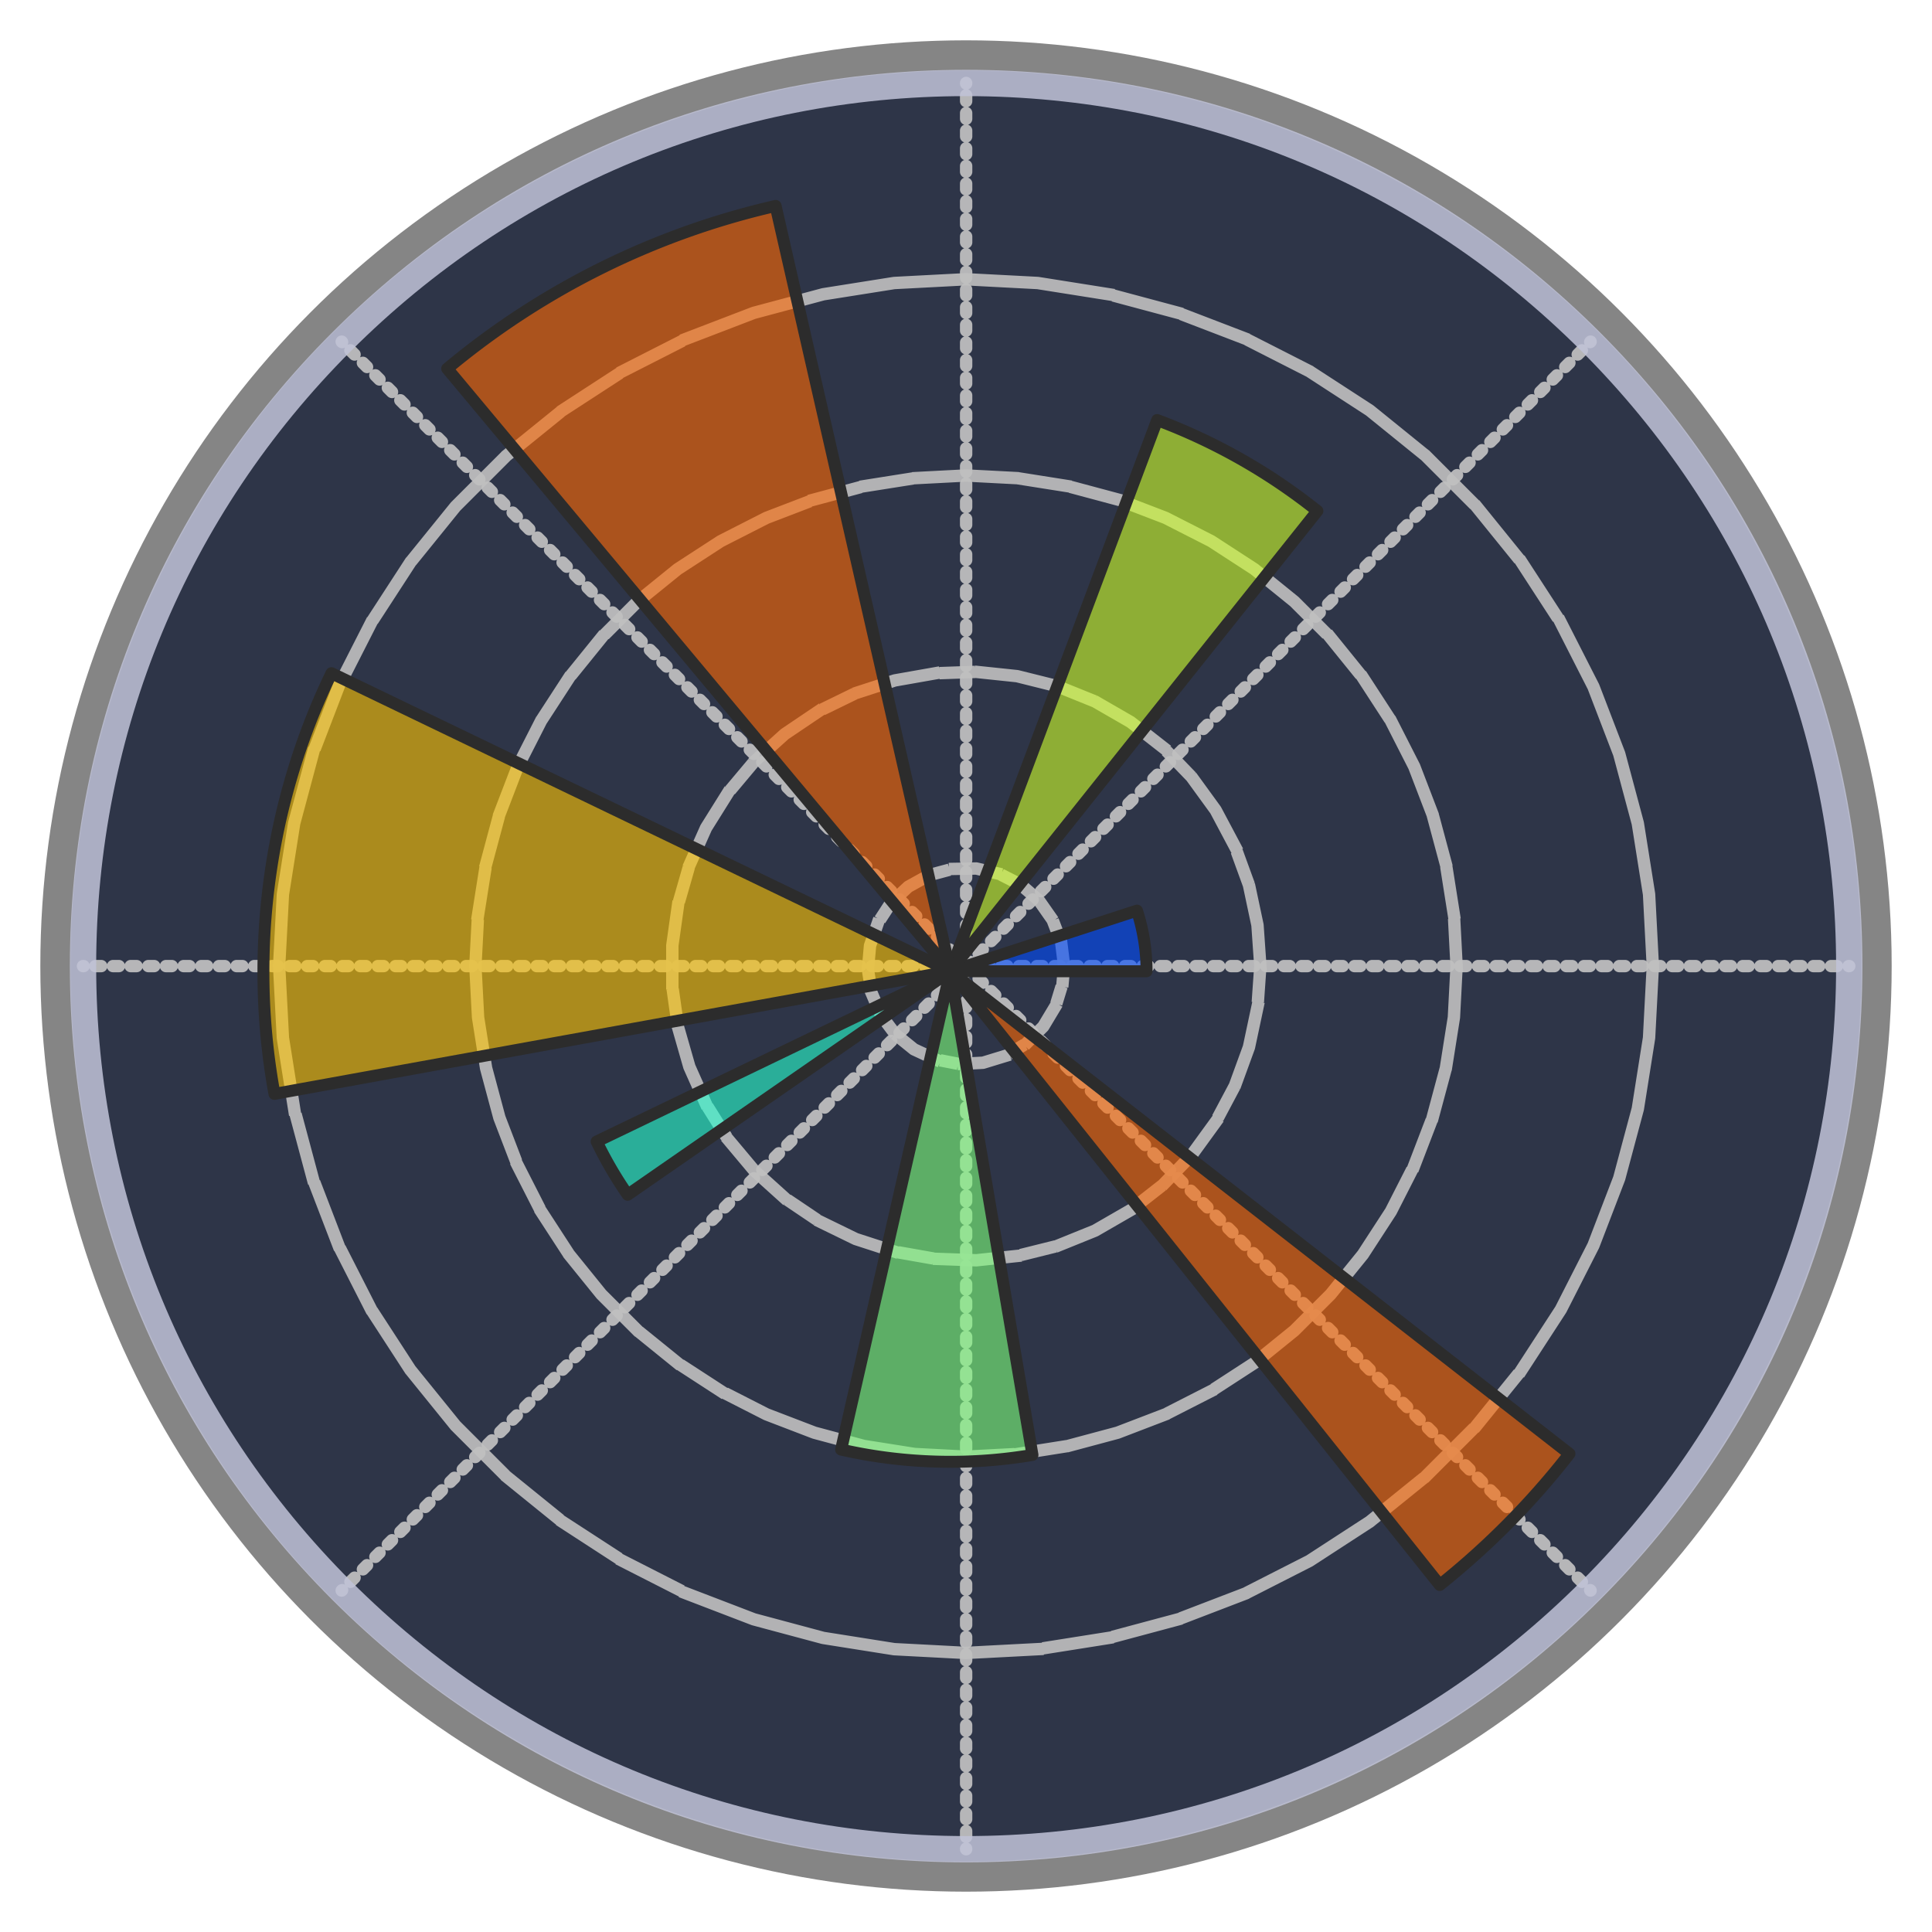 <?xml version="1.0" encoding="UTF-8" standalone="no"?>
<!-- Created with Inkscape (http://www.inkscape.org/) -->

<svg
   width="512"
   height="512"
   viewBox="0 0 512 512"
   version="1.1"
   id="svg1"
   xml:space="preserve"
   sodipodi:docname="matplotlib.svg"
   inkscape:version="1.4.2 (f4327f4, 2025-05-13)"
   xmlns:inkscape="http://www.inkscape.org/namespaces/inkscape"
   xmlns:sodipodi="http://sodipodi.sourceforge.net/DTD/sodipodi-0.dtd"
   xmlns="http://www.w3.org/2000/svg"
   xmlns:svg="http://www.w3.org/2000/svg"><sodipodi:namedview
     id="namedview1"
     pagecolor="#ffffff"
     bordercolor="#999999"
     borderopacity="1"
     inkscape:showpageshadow="2"
     inkscape:pageopacity="0"
     inkscape:pagecheckerboard="0"
     inkscape:deskcolor="#d1d1d1"
     inkscape:zoom="0.5448313"
     inkscape:cx="-93.606957"
     inkscape:cy="573.57204"
     inkscape:window-width="1920"
     inkscape:window-height="1001"
     inkscape:window-x="-9"
     inkscape:window-y="-9"
     inkscape:window-maximized="1"
     inkscape:current-layer="g102" /><defs
     id="defs1" /><g
     id="layer1"><circle
       style="fill:#2e3548;fill-opacity:1;stroke:#858585;stroke-width:8;stroke-dasharray:none;stroke-opacity:1"
       id="path1"
       cx="256"
       cy="256"
       r="241.313" /><g
       id="g1"
       transform="matrix(3.831,0,0,3.831,-153.325,0.837)"><path
         fill="none"
         stroke="#858585"
         stroke-dasharray="0.407, 0.814"
         stroke-linecap="round"
         stroke-linejoin="round"
         stroke-miterlimit="7.976"
         stroke-width="0.856"
         d="m 106.855,66.611 h 61.09 m -61.09,0 43.197,-43.196 m -43.197,43.196 V 5.521 m 0,61.09 -43.196,-43.196 m 43.196,43.196 H 45.765 m 61.09,0 -43.196,43.197 M 106.855,66.611 v 61.09 m 0,-61.09 43.197,43.197"
         opacity="0.9"
         id="path2"
         style="stroke:#c5c5c5;stroke-opacity:1" /><g
         fill="none"
         stroke="#818181"
         stroke-dasharray="0.407, 0.814"
         stroke-linecap="square"
         stroke-linejoin="round"
         stroke-miterlimit="199.409"
         stroke-width="0.856"
         id="g6"
         transform="translate(42.868,2.826)"
         style="stroke:#c0c0c0;stroke-opacity:1"><path
           d="m 70.764,63.784 -0.202,-1.643 -0.593,-1.543 -0.949,-1.355 -1.25,-1.085 -1.474,-0.751 -1.61,-0.373 -1.654,0.03 -1.599,0.429 -1.447,0.801 -1.209,1.128 -0.9,1.388 -0.539,1.565 -0.145,1.649 0.259,1.634 0.646,1.523 0.994,1.321 1.286,1.041 1.5,0.698 1.623,0.316 1.653,-0.086 1.582,-0.484 1.418,-0.852 1.17,-1.17 0.851,-1.417 0.484,-1.582 0.105,-1.182 v 0"
           opacity="0.9"
           id="path3"
           style="stroke:#c0c0c0;stroke-opacity:1" /><path
           d="m 84.339,63.784 -0.198,-2.833 -0.59,-2.779 -0.973,-2.669 -1.333,-2.509 -1.67,-2.299 -1.973,-2.044 -2.238,-1.75 -2.461,-1.42 -2.633,-1.064 -2.758,-0.688 -2.825,-0.297 -2.84,0.099 -2.797,0.494 -2.702,0.877 -2.554,1.246 -2.356,1.588 -2.111,1.901 -1.826,2.177 -1.506,2.408 -1.155,2.596 -0.782,2.73 -0.396,2.814 v 2.842 l 0.396,2.814 0.782,2.73 1.155,2.596 1.506,2.408 1.826,2.177 2.111,1.902 2.356,1.588 2.554,1.245 2.702,0.877 2.798,0.494 2.84,0.1 2.824,-0.298 2.758,-0.687 2.633,-1.065 2.461,-1.42 2.238,-1.75 1.973,-2.044 1.67,-2.299 1.333,-2.51 0.972,-2.668 0.591,-2.779 0.198,-2.83 v 0"
           opacity="0.9"
           id="path4"
           style="stroke:#c0c0c0;stroke-opacity:1" /><path
           d="m 97.914,63.784 -0.185,-3.548 -0.555,-3.509 -0.92,-3.43 -1.272,-3.317 -1.613,-3.166 -1.935,-2.978 -2.236,-2.762 -2.512,-2.511 -2.761,-2.236 -2.979,-1.935 -3.165,-1.613 -3.317,-1.273 -3.43,-0.919 -3.51,-0.555 -3.548,-0.185 -3.548,0.185 -3.508,0.555 -3.43,0.92 -3.318,1.272 -3.165,1.613 -2.979,1.935 -2.761,2.236 -2.512,2.511 -2.236,2.762 -1.935,2.978 -1.613,3.166 -1.273,3.317 -0.919,3.43 -0.555,3.509 -0.185,3.548 0.185,3.548 0.555,3.509 0.92,3.43 1.272,3.317 1.613,3.166 1.935,2.978 2.236,2.762 2.512,2.511 2.761,2.236 2.979,1.935 3.165,1.614 3.317,1.272 3.43,0.92 3.51,0.555 3.547,0.185 3.549,-0.185 3.508,-0.556 3.43,-0.919 3.318,-1.272 3.165,-1.614 2.979,-1.935 2.761,-2.236 2.512,-2.511 2.236,-2.762 1.935,-2.978 1.613,-3.166 1.272,-3.317 0.92,-3.43 0.555,-3.509 0.185,-3.548 v 0"
           opacity="0.9"
           id="path5"
           style="stroke:#c0c0c0;stroke-opacity:1" /><path
           d="m 111.489,63.784 -0.26,-4.966 -0.78,-4.911 -1.286,-4.804 -1.782,-4.642 -2.257,-4.432 -2.709,-4.171 -3.13,-3.866 -3.516,-3.517 -3.866,-3.13 -4.171,-2.709 -4.432,-2.256 -4.642,-1.781 -4.804,-1.287 -4.912,-0.779 -4.966,-0.26 -4.966,0.26 -4.91,0.779 -4.805,1.287 -4.642,1.781 -4.432,2.257 -4.17,2.71 -3.867,3.13 -3.517,3.516 -3.13,3.866 -2.708,4.17 -2.257,4.433 -1.782,4.642 -1.287,4.804 -0.778,4.911 -0.261,4.966 0.26,4.966 0.779,4.911 1.287,4.805 1.782,4.642 2.257,4.431 2.709,4.171 3.13,3.866 3.516,3.517 3.866,3.13 4.171,2.709 4.432,2.257 4.642,1.781 4.804,1.288 4.911,0.778 4.966,0.26 4.966,-0.26 4.912,-0.778 4.804,-1.288 4.642,-1.781 4.432,-2.257 4.17,-2.71 3.867,-3.129 3.516,-3.517 3.13,-3.866 2.71,-4.17 2.256,-4.432 1.782,-4.642 1.287,-4.805 0.778,-4.91 0.261,-4.967 v 0"
           opacity="0.9"
           id="path6"
           style="stroke:#c0c0c0;stroke-opacity:1" /></g><path
         fill="#11557c"
         d="m 106.855,128.611 c -16.56,0 -32.13,-6.449 -43.84,-18.159 -11.71,-11.71 -18.16,-27.28 -18.16,-43.841 0,-16.561 6.449,-32.13 18.159,-43.841 11.71,-11.711 27.28,-18.159 43.841,-18.159 16.561,0 32.131,6.449 43.841,18.159 11.71,11.71 18.159,27.28 18.159,43.841 0,16.561 -6.449,32.131 -18.159,43.841 -11.71,11.71 -27.28,18.159 -43.841,18.159 z m 0,-122.18 c -16.074,0 -31.187,6.26 -42.553,17.626 -11.367,11.367 -17.627,26.479 -17.627,42.554 0,16.075 6.26,31.188 17.626,42.554 11.366,11.366 26.479,17.626 42.554,17.626 16.075,0 31.188,-6.26 42.554,-17.626 11.366,-11.366 17.626,-26.479 17.626,-42.554 0,-16.075 -6.26,-31.187 -17.626,-42.554 -11.367,-11.366 -26.479,-17.626 -42.554,-17.626 z"
         id="path7"
         style="fill:#c0c3d7;fill-opacity:0.858" /><g
         id="g102"
         transform="translate(41.784,3.184)"><path
           fill="#004cff"
           d="m 63.975,63.784 0.129,-0.042 0.129,-0.042 0.129,-0.042 0.129,-0.042 0.129,-0.042 0.129,-0.042 0.129,-0.042 0.129,-0.042 0.129,-0.042 0.129,-0.042 0.129,-0.042 0.129,-0.042 0.129,-0.042 0.129,-0.042 0.129,-0.042 0.129,-0.042 0.129,-0.042 0.129,-0.042 0.129,-0.042 0.129,-0.042 0.129,-0.042 0.129,-0.042 0.129,-0.042 0.129,-0.042 0.129,-0.042 0.129,-0.042 0.129,-0.042 0.129,-0.042 0.129,-0.042 0.129,-0.042 0.129,-0.042 0.129,-0.042 0.129,-0.042 0.129,-0.042 0.129,-0.042 0.129,-0.042 0.129,-0.042 0.129,-0.042 0.129,-0.042 0.129,-0.042 0.129,-0.042 0.129,-0.042 0.129,-0.042 0.129,-0.042 0.129,-0.042 0.129,-0.042 0.129,-0.042 0.129,-0.042 0.129,-0.042 0.129,-0.042 0.129,-0.042 0.129,-0.042 0.129,-0.042 0.129,-0.042 0.129,-0.042 0.129,-0.042 0.129,-0.042 0.129,-0.042 0.129,-0.042 0.129,-0.042 0.129,-0.042 0.129,-0.042 0.129,-0.042 0.129,-0.042 0.129,-0.042 0.129,-0.042 0.129,-0.042 0.129,-0.042 0.129,-0.042 0.129,-0.042 0.129,-0.042 0.129,-0.042 0.129,-0.042 0.129,-0.042 0.129,-0.042 0.129,-0.042 0.129,-0.042 0.129,-0.042 0.129,-0.042 0.129,-0.042 0.129,-0.042 0.129,-0.042 0.129,-0.042 0.129,-0.042 0.129,-0.042 0.129,-0.042 0.129,-0.042 0.129,-0.042 0.129,-0.042 0.129,-0.042 0.129,-0.042 0.129,-0.042 0.129,-0.042 0.129,-0.042 0.129,-0.042 0.129,-0.042 0.129,-0.042 0.129,-0.042 0.129,-0.042 0.129,-0.042 0.025,0.046 0.013,0.041 0.013,0.041 0.013,0.041 0.013,0.041 0.013,0.041 0.012,0.041 0.012,0.041 0.011,0.039 0.012,0.041 0.012,0.041 0.012,0.041 0.012,0.041 0.011,0.041 0.011,0.041 0.011,0.041 0.011,0.041 0.011,0.041 0.011,0.041 0.011,0.041 0.011,0.041 0.01,0.041 0.01,0.041 0.01,0.041 0.01,0.041 0.01,0.041 0.01,0.042 0.01,0.042 0.009,0.042 0.009,0.042 0.009,0.042 0.009,0.042 0.009,0.042 0.009,0.042 0.009,0.042 0.009,0.042 0.009,0.042 0.008,0.042 0.008,0.042 0.008,0.042 0.008,0.042 0.008,0.042 0.008,0.042 0.007,0.042 0.007,0.042 0.007,0.042 0.007,0.042 0.007,0.042 0.007,0.042 0.007,0.042 0.007,0.042 0.007,0.042 0.006,0.042 0.006,0.042 0.006,0.042 0.006,0.042 0.006,0.042 0.006,0.042 0.006,0.042 0.005,0.042 0.005,0.042 0.005,0.042 0.005,0.042 0.005,0.042 0.005,0.042 0.005,0.042 0.005,0.042 0.004,0.042 0.004,0.042 0.004,0.042 0.004,0.042 0.004,0.042 0.004,0.042 0.004,0.043 0.003,0.043 0.003,0.043 0.003,0.043 0.003,0.043 0.003,0.043 0.003,0.043 0.003,0.043 0.003,0.043 0.002,0.043 0.002,0.043 0.002,0.043 0.002,0.043 0.002,0.043 0.002,0.043 0.002,0.043 10e-4,0.043 0.001,0.043 0.001,0.043 10e-4,0.043 0.001,0.043 0.001,0.043 10e-4,0.043 v 0.172 H 64.11 Z"
           opacity="0.6"
           id="path8" /><path
           fill="#ceff29"
           d="m 63.975,63.784 0.143,-0.381 0.143,-0.381 0.143,-0.381 0.143,-0.381 0.143,-0.381 0.143,-0.381 0.143,-0.381 0.143,-0.381 0.143,-0.381 0.143,-0.381 0.143,-0.381 0.143,-0.381 0.143,-0.381 0.143,-0.381 0.143,-0.381 0.143,-0.381 0.143,-0.381 0.143,-0.381 0.143,-0.381 0.143,-0.381 0.143,-0.381 0.143,-0.381 0.143,-0.381 0.143,-0.381 0.143,-0.381 0.143,-0.381 0.143,-0.381 0.143,-0.381 0.143,-0.381 0.143,-0.381 0.143,-0.381 0.143,-0.381 0.143,-0.381 0.143,-0.381 0.143,-0.381 0.143,-0.381 0.143,-0.381 0.143,-0.381 0.143,-0.381 0.143,-0.381 0.143,-0.381 0.143,-0.381 0.143,-0.381 0.143,-0.381 0.143,-0.381 0.143,-0.381 0.143,-0.381 0.143,-0.381 0.143,-0.381 0.143,-0.381 0.143,-0.381 0.143,-0.381 0.143,-0.381 0.143,-0.381 0.143,-0.381 0.143,-0.381 0.143,-0.381 0.143,-0.381 0.143,-0.381 0.143,-0.381 0.143,-0.381 0.143,-0.381 0.143,-0.381 0.143,-0.381 0.143,-0.381 0.143,-0.381 0.143,-0.381 0.143,-0.381 0.143,-0.381 0.143,-0.381 0.143,-0.381 0.143,-0.381 0.143,-0.381 0.143,-0.381 0.143,-0.381 0.143,-0.381 0.143,-0.381 0.143,-0.381 0.143,-0.381 0.143,-0.381 0.143,-0.381 0.143,-0.381 0.143,-0.381 0.143,-0.381 0.143,-0.381 0.143,-0.381 0.143,-0.381 0.143,-0.381 0.143,-0.381 0.143,-0.381 0.143,-0.381 0.143,-0.381 0.143,-0.381 0.143,-0.381 0.143,-0.381 0.143,-0.381 0.143,-0.381 0.154,-0.411 0.143,-0.381 0.143,-0.381 0.12,0.045 0.12,0.046 0.119,0.046 0.119,0.046 0.119,0.047 0.119,0.047 0.119,0.047 0.119,0.048 0.119,0.048 0.118,0.049 0.118,0.049 0.118,0.049 0.118,0.05 0.118,0.05 0.118,0.05 0.117,0.051 0.117,0.051 0.117,0.051 0.117,0.052 0.117,0.052 0.117,0.053 0.116,0.053 0.116,0.053 0.116,0.054 0.116,0.054 0.116,0.054 0.116,0.055 0.115,0.055 0.115,0.055 0.115,0.056 0.115,0.056 0.115,0.057 0.115,0.057 0.114,0.057 0.114,0.058 0.114,0.058 0.114,0.058 0.114,0.059 0.113,0.059 0.113,0.059 0.113,0.06 0.113,0.06 0.113,0.061 0.113,0.061 0.112,0.061 0.112,0.062 0.112,0.062 0.112,0.062 0.112,0.063 0.111,0.063 0.111,0.063 0.111,0.064 0.111,0.064 0.111,0.064 0.11,0.065 0.11,0.065 0.11,0.065 0.11,0.066 0.11,0.066 0.109,0.066 0.109,0.067 0.109,0.067 0.109,0.067 0.108,0.068 0.108,0.068 0.108,0.068 0.108,0.069 0.108,0.069 0.107,0.069 0.107,0.07 0.107,0.07 0.107,0.071 0.107,0.071 0.106,0.071 0.106,0.072 0.106,0.072 0.106,0.072 0.105,0.073 0.105,0.073 0.105,0.073 0.105,0.074 0.104,0.074 0.104,0.074 0.104,0.074 0.104,0.075 0.104,0.075 0.103,0.075 0.103,0.076 0.103,0.076 0.103,0.076 0.102,0.077 0.102,0.077 0.102,0.077 0.102,0.078 0.101,0.078 0.101,0.078 0.101,0.079 0.101,0.079 0.1,0.079 0.1,0.08 -0.254,0.318 -0.254,0.318 -0.254,0.318 -0.254,0.318 -0.254,0.318 -0.254,0.318 -0.254,0.318 -0.254,0.318 -0.254,0.318 -0.254,0.318 -0.254,0.318 -0.254,0.318 -0.254,0.318 -0.252,0.324 -0.254,0.318 -0.254,0.318 -0.254,0.318 -0.254,0.318 -0.254,0.318 -0.253,0.32 -0.254,0.318 -0.254,0.318 -0.254,0.318 -0.254,0.318 -0.254,0.318 -0.254,0.318 -0.254,0.318 -0.254,0.318 -0.254,0.318 -0.254,0.318 -0.254,0.318 -0.254,0.318 -0.254,0.318 -0.254,0.318 -0.254,0.318 -0.254,0.318 -0.254,0.318 -0.254,0.318 -0.254,0.318 -0.254,0.318 -0.254,0.318 -0.254,0.318 -0.254,0.318 -0.254,0.318 -0.254,0.318 -0.254,0.318 -0.254,0.318 -0.254,0.318 -0.254,0.318 -0.254,0.318 -0.254,0.318 -0.252,0.332 -0.254,0.318 -0.254,0.318 -0.254,0.318 -0.254,0.318 -0.254,0.318 -0.254,0.32 -0.254,0.318 -0.254,0.318 -0.254,0.318 -0.254,0.318 -0.254,0.318 -0.254,0.318 -0.254,0.318 -0.254,0.318 -0.254,0.318 -0.254,0.318 -0.254,0.318 -0.254,0.318 -0.254,0.318 -0.254,0.318 -0.254,0.318 -0.254,0.318 -0.254,0.318 -0.254,0.318 -0.254,0.318 -0.254,0.318 -0.254,0.318 -0.254,0.318 -0.252,0.328 -0.254,0.318 -0.254,0.318 -0.254,0.318 -0.254,0.318 -0.254,0.318 -0.254,0.318 -0.254,0.318 -0.254,0.318 -0.254,0.318 -0.254,0.318 -0.254,0.318 -0.254,0.318 -0.254,0.318 -0.254,0.318 -0.254,0.318 -0.254,0.318 -0.254,0.318 -0.254,0.318 z"
           opacity="0.6"
           id="path9" /><path
           fill="#ff6800"
           d="M 63.975,63.784 63.627,63.367 63.279,62.95 62.931,62.533 62.583,62.116 62.235,61.699 61.887,61.282 61.539,60.865 61.191,60.448 60.843,60.031 60.495,59.614 60.147,59.197 59.799,58.78 59.451,58.363 59.103,57.946 58.755,57.529 58.407,57.112 58.059,56.695 57.711,56.278 57.363,55.861 57.015,55.444 56.667,55.027 56.319,54.61 55.971,54.193 55.623,53.776 55.275,53.359 54.927,52.942 54.579,52.525 54.231,52.108 53.883,51.691 53.535,51.274 53.187,50.857 52.839,50.44 52.491,50.023 52.143,49.606 51.795,49.189 51.447,48.772 51.099,48.355 50.751,47.938 50.403,47.521 50.055,47.104 49.707,46.687 49.359,46.27 49.011,45.853 48.663,45.436 48.315,45.019 47.967,44.602 47.619,44.185 47.271,43.768 46.923,43.351 46.575,42.934 46.227,42.517 45.879,42.1 45.531,41.683 45.183,41.266 44.835,40.849 44.487,40.432 44.139,40.015 43.791,39.598 43.443,39.181 43.095,38.764 42.747,38.347 42.399,37.93 42.051,37.513 41.703,37.096 41.355,36.679 41.007,36.262 40.659,35.845 40.311,35.428 39.963,35.011 39.615,34.594 39.267,34.177 38.919,33.76 38.571,33.343 38.223,32.926 37.875,32.509 37.527,32.092 37.179,31.675 36.831,31.258 36.483,30.841 36.135,30.424 35.787,30.007 35.439,29.59 35.091,29.173 34.743,28.756 34.395,28.339 34.047,27.922 33.699,27.505 33.351,27.088 33.003,26.671 32.655,26.254 32.307,25.837 31.959,25.42 31.611,25.003 31.262,24.6 30.914,24.183 30.566,23.766 30.218,23.349 29.87,22.932 l -0.348,-0.417 -0.348,-0.417 0.197,-0.164 0.198,-0.163 0.198,-0.162 0.199,-0.161 0.2,-0.16 0.201,-0.159 0.201,-0.158 0.202,-0.157 0.203,-0.156 0.204,-0.155 0.204,-0.154 0.205,-0.153 0.206,-0.152 0.206,-0.151 0.207,-0.15 0.208,-0.149 0.209,-0.148 0.209,-0.147 0.21,-0.146 0.211,-0.145 0.211,-0.144 0.212,-0.143 0.213,-0.142 0.213,-0.141 0.214,-0.14 0.215,-0.139 0.215,-0.138 0.216,-0.137 0.217,-0.136 0.217,-0.135 0.218,-0.134 0.219,-0.133 0.219,-0.132 0.22,-0.131 0.22,-0.13 0.221,-0.129 0.222,-0.128 0.222,-0.127 0.223,-0.126 0.223,-0.125 0.224,-0.124 0.225,-0.123 0.225,-0.122 0.226,-0.121 0.226,-0.12 0.227,-0.118 0.227,-0.117 0.228,-0.116 0.228,-0.115 0.229,-0.114 0.23,-0.113 0.23,-0.112 0.231,-0.111 0.231,-0.11 0.232,-0.109 0.232,-0.108 0.233,-0.107 0.233,-0.105 0.234,-0.104 0.234,-0.103 0.235,-0.102 0.235,-0.101 0.236,-0.1 0.236,-0.099 0.237,-0.098 0.237,-0.097 0.237,-0.095 0.238,-0.094 0.238,-0.093 0.239,-0.092 0.239,-0.091 0.24,-0.09 0.24,-0.089 0.24,-0.088 0.241,-0.086 0.241,-0.085 0.242,-0.084 0.242,-0.083 0.242,-0.082 0.243,-0.081 0.243,-0.08 0.244,-0.078 0.244,-0.077 0.244,-0.076 0.245,-0.075 0.245,-0.074 0.245,-0.073 0.246,-0.072 0.246,-0.07 0.246,-0.069 0.247,-0.068 0.247,-0.067 0.247,-0.066 0.248,-0.065 0.248,-0.063 0.248,-0.062 0.249,-0.061 0.249,-0.06 0.249,-0.059 0.249,-0.058 0.121,0.529 0.121,0.529 0.121,0.529 0.121,0.529 0.121,0.529 0.121,0.529 0.121,0.529 0.121,0.529 0.121,0.529 0.121,0.529 0.121,0.529 0.121,0.529 0.121,0.529 0.121,0.529 0.121,0.529 0.121,0.529 0.121,0.529 0.121,0.529 0.121,0.529 0.121,0.529 0.121,0.529 0.121,0.529 0.121,0.529 0.121,0.529 0.121,0.529 0.121,0.529 0.121,0.529 0.121,0.529 0.121,0.529 0.121,0.529 0.121,0.529 0.121,0.529 0.121,0.529 0.113,0.543 0.121,0.529 0.121,0.529 0.121,0.529 0.121,0.529 0.121,0.529 0.121,0.529 0.121,0.529 0.121,0.529 0.121,0.529 0.121,0.529 0.121,0.529 0.121,0.529 0.121,0.529 0.121,0.529 0.121,0.529 0.121,0.529 0.121,0.529 0.121,0.529 0.121,0.529 0.121,0.529 0.121,0.529 0.121,0.529 0.121,0.529 0.121,0.529 0.121,0.529 0.121,0.529 0.121,0.529 0.121,0.529 0.121,0.529 0.121,0.529 0.121,0.529 0.121,0.529 0.121,0.529 0.121,0.529 0.121,0.529 0.121,0.529 0.121,0.529 0.121,0.529 0.121,0.529 0.121,0.529 0.121,0.529 0.121,0.529 0.121,0.529 0.121,0.529 0.121,0.529 0.121,0.529 0.121,0.529 0.121,0.529 0.121,0.529 0.121,0.529 0.121,0.529 0.121,0.529 0.121,0.529 0.121,0.529 0.121,0.529 0.121,0.529 0.121,0.529 0.121,0.529 0.121,0.529 0.121,0.529 0.121,0.529 0.121,0.529 0.121,0.529 0.121,0.529 0.121,0.529 z"
           opacity="0.6"
           id="path10" /><path
           fill="#ffc400"
           d="m 63.975,63.784 -0.468,0.085 -0.468,0.085 -0.468,0.085 -0.468,0.085 -0.468,0.085 -0.468,0.085 -0.468,0.085 -0.468,0.085 -0.468,0.085 -0.463,0.083 -0.468,0.085 -0.468,0.085 -0.468,0.085 -0.468,0.085 -0.468,0.085 -0.468,0.085 -0.468,0.085 -0.468,0.085 -0.468,0.085 -0.468,0.085 -0.468,0.085 -0.462,0.083 -0.468,0.085 -0.468,0.085 -0.468,0.085 -0.466,0.085 -0.468,0.085 -0.468,0.085 -0.468,0.085 -0.468,0.085 -0.468,0.085 -0.468,0.085 -0.468,0.085 -0.468,0.085 -0.468,0.085 -0.468,0.085 -0.468,0.085 -0.468,0.085 -0.468,0.085 -0.468,0.085 -0.468,0.085 -0.468,0.085 -0.468,0.085 -0.468,0.085 -0.468,0.085 -0.468,0.085 -0.468,0.085 -0.468,0.085 -0.468,0.085 -0.456,0.081 -0.468,0.085 -0.468,0.085 -0.468,0.085 -0.468,0.085 -0.468,0.085 -0.468,0.085 -0.468,0.085 -0.468,0.085 -0.468,0.085 -0.468,0.085 -0.468,0.085 -0.468,0.085 -0.468,0.085 -0.468,0.085 -0.468,0.085 -0.468,0.085 -0.468,0.085 -0.468,0.085 -0.468,0.085 -0.468,0.085 -0.468,0.085 -0.468,0.085 -0.468,0.085 -0.468,0.085 -0.468,0.085 -0.468,0.085 -0.468,0.085 -0.468,0.085 -0.468,0.085 -0.468,0.085 -0.468,0.085 -0.468,0.085 -0.468,0.085 -0.468,0.085 -0.468,0.085 -0.45,0.079 -0.468,0.085 -0.468,0.085 -0.468,0.085 -0.466,0.085 -0.468,0.085 -0.468,0.085 -0.468,0.085 -0.468,0.085 -0.468,0.085 -0.468,0.085 -0.468,0.085 L 18.156,72.1 17.688,72.185 17.22,72.27 17.168,71.976 17.117,71.682 17.068,71.387 17.021,71.092 16.976,70.797 16.938,70.5 16.897,70.204 16.858,69.908 16.82,69.612 16.784,69.316 16.75,69.019 16.718,68.722 16.688,68.425 16.66,68.128 16.634,67.831 16.61,67.533 16.587,67.235 16.566,66.937 16.547,66.639 16.53,66.341 16.515,66.043 16.502,65.745 16.491,65.447 16.482,65.149 16.474,64.851 16.468,64.553 16.464,64.254 16.462,63.955 v -0.299 l 0.002,-0.299 0.004,-0.299 0.005,-0.298 0.007,-0.298 0.009,-0.298 0.011,-0.298 0.013,-0.298 0.015,-0.298 0.017,-0.298 0.019,-0.298 0.02,-0.298 0.022,-0.298 0.024,-0.298 0.026,-0.297 0.028,-0.297 0.03,-0.297 0.032,-0.297 0.034,-0.297 0.035,-0.296 0.037,-0.296 0.039,-0.296 0.041,-0.296 0.043,-0.295 0.045,-0.295 0.047,-0.295 0.048,-0.295 0.05,-0.294 0.052,-0.294 0.054,-0.294 0.056,-0.293 0.058,-0.293 0.059,-0.293 0.061,-0.292 0.063,-0.292 0.065,-0.291 0.067,-0.291 0.069,-0.291 0.07,-0.29 0.072,-0.29 0.074,-0.289 0.076,-0.289 0.078,-0.288 0.08,-0.288 0.081,-0.287 0.083,-0.287 0.085,-0.286 0.087,-0.286 0.089,-0.285 0.09,-0.285 0.092,-0.284 0.094,-0.283 0.096,-0.283 0.097,-0.282 0.099,-0.282 0.101,-0.281 0.103,-0.28 0.105,-0.28 0.106,-0.279 0.108,-0.278 0.11,-0.278 0.112,-0.277 0.113,-0.276 0.115,-0.276 0.117,-0.275 0.118,-0.274 0.12,-0.273 0.122,-0.273 0.124,-0.272 0.125,-0.271 0.127,-0.27 0.129,-0.269 0.428,0.206 0.428,0.206 0.428,0.206 0.428,0.206 0.428,0.206 0.428,0.206 0.428,0.206 0.428,0.206 0.428,0.206 0.428,0.206 0.428,0.206 0.428,0.206 0.428,0.206 0.428,0.206 0.428,0.206 0.428,0.206 0.428,0.206 0.428,0.206 0.428,0.206 0.428,0.206 0.428,0.206 0.428,0.206 0.428,0.206 0.428,0.206 0.428,0.206 0.428,0.206 0.428,0.206 0.428,0.206 0.428,0.206 0.428,0.206 0.428,0.206 0.428,0.206 0.428,0.206 0.428,0.206 0.428,0.206 0.428,0.206 0.428,0.206 0.428,0.206 0.428,0.206 0.428,0.206 0.428,0.206 0.428,0.206 0.428,0.206 0.428,0.206 0.428,0.206 0.428,0.206 0.428,0.206 0.428,0.206 0.428,0.206 0.428,0.206 0.428,0.206 0.428,0.206 0.428,0.206 0.428,0.206 0.428,0.206 0.428,0.206 0.428,0.206 0.428,0.206 0.428,0.206 0.428,0.206 0.428,0.206 0.428,0.206 0.428,0.206 0.428,0.206 0.428,0.206 0.428,0.206 0.428,0.206 0.428,0.206 0.428,0.206 0.428,0.206 0.428,0.206 0.428,0.206 0.428,0.206 0.428,0.206 0.428,0.206 0.428,0.206 0.428,0.206 0.428,0.206 0.428,0.206 0.428,0.206 0.428,0.206 0.428,0.206 0.428,0.206 0.428,0.206 0.428,0.206 0.428,0.206 0.428,0.206 0.428,0.206 0.428,0.206 0.428,0.206 0.428,0.206 0.428,0.206 0.428,0.206 0.428,0.206 0.428,0.206 0.428,0.206 0.428,0.206 0.428,0.206 0.428,0.206 z"
           opacity="0.6"
           id="path11" /><path
           fill="#29ffce"
           d="m 63.975,63.784 -0.223,0.155 -0.223,0.155 -0.223,0.155 -0.223,0.155 -0.223,0.155 -0.223,0.155 -0.223,0.155 -0.224,0.151 -0.223,0.155 -0.223,0.155 -0.223,0.155 -0.223,0.155 -0.223,0.155 -0.223,0.155 -0.223,0.155 -0.223,0.155 -0.223,0.155 -0.223,0.155 -0.223,0.155 -0.223,0.155 -0.223,0.155 -0.223,0.155 -0.223,0.155 -0.223,0.155 -0.223,0.155 -0.223,0.155 -0.223,0.155 -0.223,0.155 -0.223,0.155 -0.223,0.155 -0.223,0.155 -0.223,0.155 -0.223,0.155 -0.223,0.155 -0.223,0.155 -0.223,0.155 -0.223,0.155 -0.223,0.155 -0.223,0.155 -0.223,0.155 -0.223,0.155 -0.223,0.155 -0.223,0.155 -0.223,0.155 -0.223,0.155 -0.223,0.155 -0.223,0.155 -0.223,0.155 -0.223,0.155 -0.223,0.155 -0.223,0.155 -0.223,0.155 -0.223,0.155 -0.223,0.155 -0.232,0.137 -0.223,0.155 -0.223,0.155 -0.223,0.155 -0.223,0.155 -0.223,0.155 -0.223,0.155 -0.223,0.155 -0.223,0.155 -0.223,0.155 -0.223,0.155 -0.223,0.155 -0.223,0.155 -0.223,0.155 -0.223,0.155 -0.223,0.155 -0.223,0.155 -0.223,0.155 -0.223,0.155 -0.223,0.155 -0.223,0.155 -0.223,0.155 -0.223,0.155 -0.223,0.155 -0.223,0.155 -0.223,0.155 -0.223,0.155 -0.223,0.155 -0.223,0.155 -0.223,0.155 -0.223,0.155 -0.223,0.155 -0.223,0.155 -0.223,0.155 -0.223,0.155 -0.223,0.155 -0.223,0.155 -0.223,0.155 -0.223,0.155 -0.223,0.155 -0.223,0.155 -0.223,0.155 -0.223,0.155 -0.223,0.155 L 41.88,79.09 41.657,79.245 41.633,79.21 41.609,79.175 41.585,79.14 41.561,79.105 41.537,79.07 41.513,79.035 41.489,79 41.465,78.965 41.441,78.93 41.417,78.895 41.393,78.86 41.369,78.825 41.345,78.789 41.321,78.753 41.298,78.717 41.275,78.681 41.252,78.645 41.229,78.609 41.206,78.573 41.183,78.537 41.16,78.501 41.137,78.465 41.114,78.429 41.091,78.393 41.068,78.357 41.045,78.321 41.022,78.285 40.999,78.249 40.976,78.213 40.953,78.177 40.93,78.141 40.907,78.105 40.885,78.069 40.863,78.033 40.841,77.997 40.819,77.961 40.797,77.925 40.775,77.889 40.753,77.853 40.731,77.817 40.709,77.78 40.687,77.743 40.665,77.706 40.643,77.669 40.621,77.632 40.599,77.595 40.577,77.558 40.555,77.521 40.533,77.484 40.512,77.447 40.491,77.41 40.47,77.373 40.449,77.336 40.428,77.299 40.407,77.262 40.386,77.225 40.365,77.188 40.344,77.151 40.323,77.114 40.302,77.077 40.281,77.04 40.26,77.003 l -0.021,-0.037 -0.021,-0.037 -0.021,-0.037 -0.021,-0.037 -0.021,-0.037 -0.02,-0.037 -0.02,-0.037 -0.02,-0.037 -0.02,-0.038 -0.02,-0.038 -0.02,-0.038 -0.02,-0.038 -0.02,-0.038 -0.02,-0.038 -0.02,-0.038 -0.02,-0.038 -0.02,-0.038 -0.02,-0.038 -0.02,-0.038 -0.02,-0.038 -0.02,-0.038 -0.019,-0.038 -0.019,-0.038 -0.019,-0.038 -0.019,-0.038 -0.019,-0.038 -0.019,-0.038 -0.019,-0.038 -0.019,-0.038 -0.019,-0.038 -0.019,-0.038 -0.019,-0.038 -0.019,-0.038 -0.019,-0.038 -0.019,-0.038 -0.019,-0.041 -0.019,-0.038 -0.019,-0.038 0.245,-0.118 0.245,-0.118 0.245,-0.118 0.245,-0.118 0.245,-0.118 0.245,-0.118 0.245,-0.118 0.245,-0.118 0.245,-0.118 0.245,-0.118 0.245,-0.118 0.245,-0.118 0.245,-0.118 0.245,-0.118 0.245,-0.118 0.245,-0.118 0.245,-0.118 0.245,-0.118 0.245,-0.118 0.245,-0.118 0.245,-0.118 0.245,-0.118 0.245,-0.118 0.245,-0.118 0.245,-0.118 0.245,-0.118 0.245,-0.118 0.245,-0.118 0.245,-0.118 0.245,-0.118 0.245,-0.118 0.245,-0.118 0.245,-0.118 0.245,-0.118 0.245,-0.118 0.245,-0.118 0.245,-0.118 0.245,-0.118 0.245,-0.118 0.245,-0.118 0.245,-0.118 0.245,-0.118 0.245,-0.118 0.245,-0.118 0.245,-0.118 0.245,-0.118 0.245,-0.118 0.245,-0.118 0.245,-0.118 0.245,-0.118 0.245,-0.118 0.245,-0.118 0.245,-0.118 0.245,-0.118 0.245,-0.118 0.245,-0.118 0.245,-0.118 0.245,-0.118 0.245,-0.118 0.245,-0.118 0.245,-0.118 0.245,-0.118 0.245,-0.118 0.245,-0.118 0.245,-0.118 0.245,-0.118 0.245,-0.118 0.245,-0.118 0.245,-0.118 0.245,-0.118 0.245,-0.118 0.245,-0.118 0.245,-0.118 0.245,-0.118 0.245,-0.118 0.245,-0.118 0.245,-0.118 0.245,-0.118 0.245,-0.118 0.245,-0.118 0.245,-0.118 0.245,-0.118 0.245,-0.118 0.245,-0.118 0.245,-0.118 0.245,-0.118 0.245,-0.118 0.245,-0.118 0.245,-0.118 0.245,-0.118 0.245,-0.118 0.245,-0.118 0.245,-0.118 0.245,-0.118 0.245,-0.118 0.245,-0.118 0.245,-0.118 0.245,-0.118 0.245,-0.118 z"
           opacity="0.6"
           id="path12" /><path
           fill="#7dff7a"
           d="m 63.975,63.784 0.057,0.335 0.057,0.335 0.057,0.335 0.057,0.335 0.057,0.335 0.057,0.335 0.057,0.335 0.057,0.335 0.057,0.335 0.057,0.335 0.057,0.335 0.057,0.335 0.057,0.335 0.057,0.335 0.057,0.335 0.057,0.335 0.057,0.335 0.057,0.335 0.057,0.335 0.057,0.335 0.057,0.335 0.057,0.335 0.057,0.335 0.057,0.335 0.057,0.335 0.057,0.335 0.057,0.335 0.057,0.335 0.057,0.335 0.057,0.335 0.057,0.335 0.057,0.335 0.057,0.335 0.057,0.335 0.057,0.335 0.057,0.335 0.057,0.335 0.057,0.335 0.057,0.335 0.057,0.335 0.057,0.335 0.057,0.335 0.057,0.335 0.057,0.335 0.057,0.335 0.057,0.335 0.057,0.335 0.057,0.335 0.057,0.335 0.057,0.335 0.057,0.335 0.057,0.335 0.057,0.335 0.057,0.335 0.057,0.335 0.057,0.335 0.057,0.335 0.057,0.335 0.057,0.335 0.057,0.335 0.057,0.335 0.057,0.335 0.057,0.335 0.057,0.335 0.057,0.335 0.057,0.335 0.057,0.335 0.057,0.335 0.057,0.335 0.057,0.335 0.057,0.335 0.057,0.335 0.057,0.335 0.057,0.335 0.057,0.335 0.057,0.335 0.057,0.335 0.057,0.335 0.057,0.335 0.057,0.335 0.057,0.335 0.057,0.335 0.057,0.335 0.057,0.335 0.057,0.335 0.057,0.335 0.057,0.335 0.057,0.335 0.057,0.335 0.057,0.335 0.057,0.335 0.057,0.335 0.057,0.335 0.057,0.335 0.057,0.335 0.057,0.335 0.057,0.335 0.057,0.335 0.057,0.335 0.057,0.335 -0.131,0.022 -0.132,0.022 -0.132,0.021 -0.132,0.021 -0.132,0.02 -0.132,0.019 -0.132,0.019 -0.132,0.018 -0.132,0.018 -0.132,0.017 -0.132,0.017 -0.132,0.016 -0.132,0.016 -0.132,0.015 -0.132,0.015 -0.132,0.014 -0.133,0.014 -0.133,0.013 -0.133,0.013 -0.133,0.012 -0.133,0.012 -0.133,0.011 -0.133,0.011 -0.133,0.01 -0.133,0.01 -0.133,0.009 -0.133,0.009 -0.133,0.008 -0.133,0.007 -0.133,0.007 -0.133,0.007 -0.133,0.006 -0.133,0.005 -0.133,0.005 -0.133,0.004 -0.133,0.004 -0.133,0.003 -0.133,0.003 -0.133,0.002 -0.133,0.002 -0.133,0.001 -0.133,0.001 H 63.84 L 63.707,97.762 63.574,97.761 63.441,97.759 63.308,97.757 63.175,97.754 63.042,97.751 62.909,97.747 62.756,97.7 62.623,97.695 62.49,97.69 62.357,97.684 62.224,97.677 62.09,97.67 61.957,97.662 61.824,97.654 61.691,97.645 61.558,97.636 61.425,97.626 61.292,97.616 61.159,97.605 61.026,97.594 60.893,97.582 60.76,97.57 60.627,97.557 60.494,97.544 60.361,97.53 60.229,97.515 60.099,97.5 59.967,97.485 59.835,97.469 59.703,97.452 59.571,97.435 59.439,97.417 59.307,97.399 59.175,97.38 59.043,97.361 58.911,97.341 58.779,97.321 58.647,97.3 58.515,97.279 58.384,97.257 58.253,97.235 58.122,97.212 57.991,97.189 57.86,97.165 l -0.131,-0.024 -0.131,-0.025 -0.131,-0.025 -0.131,-0.026 -0.131,-0.026 -0.131,-0.027 -0.13,-0.027 -0.13,-0.028 -0.13,-0.028 -0.13,-0.029 -0.13,-0.029 0.076,-0.331 0.076,-0.331 0.076,-0.331 0.076,-0.331 0.076,-0.331 0.076,-0.331 0.076,-0.331 0.076,-0.331 0.076,-0.331 0.076,-0.331 0.076,-0.331 0.076,-0.331 0.076,-0.331 0.076,-0.331 0.076,-0.331 0.076,-0.331 0.076,-0.331 0.076,-0.331 0.076,-0.331 0.076,-0.331 0.076,-0.331 0.076,-0.331 0.076,-0.331 0.076,-0.331 0.076,-0.331 0.076,-0.331 0.076,-0.331 0.076,-0.331 0.076,-0.331 0.076,-0.331 0.076,-0.331 0.076,-0.331 0.076,-0.331 0.076,-0.331 0.076,-0.331 0.076,-0.331 0.076,-0.331 0.076,-0.331 0.076,-0.331 0.076,-0.331 0.076,-0.331 0.076,-0.331 0.076,-0.331 0.076,-0.331 0.076,-0.331 0.076,-0.331 0.076,-0.331 0.076,-0.331 0.076,-0.331 0.076,-0.331 0.076,-0.331 0.076,-0.331 0.076,-0.331 0.076,-0.331 0.076,-0.331 0.076,-0.331 0.076,-0.331 0.076,-0.331 0.076,-0.331 0.076,-0.331 0.076,-0.331 0.076,-0.331 0.076,-0.331 0.076,-0.331 0.076,-0.331 0.076,-0.331 0.076,-0.331 0.076,-0.331 0.076,-0.331 0.076,-0.331 0.076,-0.331 0.076,-0.331 0.076,-0.331 0.076,-0.331 0.076,-0.331 0.076,-0.331 0.076,-0.331 0.076,-0.331 0.076,-0.331 0.076,-0.331 0.076,-0.331 0.076,-0.331 0.076,-0.331 0.076,-0.331 0.076,-0.331 0.076,-0.331 0.076,-0.331 0.076,-0.331 0.076,-0.331 0.076,-0.331 0.076,-0.331 0.076,-0.331 0.076,-0.331 0.076,-0.331 0.076,-0.331 0.076,-0.331 0.076,-0.331 0.076,-0.331 0.076,-0.331 z"
           opacity="0.6"
           id="path13" /><path
           fill="#ff6800"
           d="m 63.975,63.784 0.428,0.334 0.428,0.334 0.428,0.334 0.428,0.334 0.428,0.334 0.428,0.334 0.428,0.334 0.428,0.334 0.428,0.334 0.428,0.334 0.428,0.334 0.428,0.334 0.428,0.334 0.428,0.334 0.433,0.33 0.428,0.334 0.428,0.334 0.428,0.334 0.428,0.334 0.428,0.334 0.428,0.334 0.428,0.334 0.428,0.334 0.428,0.334 0.428,0.334 0.428,0.334 0.428,0.334 0.428,0.334 0.428,0.334 0.428,0.334 0.428,0.334 0.428,0.334 0.428,0.334 0.428,0.334 0.428,0.334 0.428,0.334 0.428,0.334 0.428,0.334 0.428,0.334 0.428,0.334 0.428,0.334 0.428,0.334 0.428,0.334 0.428,0.334 0.428,0.334 0.428,0.334 0.428,0.334 0.428,0.334 0.428,0.334 0.428,0.334 0.428,0.334 0.428,0.334 0.428,0.334 0.428,0.334 0.428,0.334 0.428,0.334 0.428,0.334 0.428,0.334 0.428,0.334 0.428,0.334 0.428,0.334 0.428,0.334 0.428,0.334 0.428,0.334 0.428,0.334 0.428,0.334 0.428,0.334 0.428,0.334 0.428,0.334 0.428,0.334 0.428,0.334 0.428,0.334 0.428,0.334 0.428,0.334 0.428,0.334 0.428,0.334 0.428,0.334 0.428,0.334 0.428,0.334 0.428,0.334 0.428,0.334 0.428,0.334 0.428,0.334 0.428,0.334 0.428,0.334 0.428,0.334 0.428,0.334 0.428,0.334 0.428,0.334 0.428,0.334 0.428,0.334 0.428,0.334 0.428,0.334 0.428,0.334 0.428,0.334 0.428,0.334 0.428,0.334 0.428,0.334 0.428,0.334 0.428,0.334 -0.079,0.101 -0.079,0.101 -0.079,0.1 -0.079,0.1 -0.08,0.1 -0.08,0.1 -0.08,0.1 -0.08,0.1 -0.081,0.099 -0.081,0.099 -0.081,0.099 -0.081,0.099 -0.082,0.099 -0.082,0.098 -0.082,0.098 -0.082,0.098 -0.083,0.098 -0.083,0.098 -0.083,0.097 -0.083,0.097 -0.083,0.097 -0.084,0.097 -0.084,0.097 -0.084,0.096 -0.084,0.096 -0.085,0.096 -0.085,0.096 -0.085,0.096 -0.085,0.095 -0.085,0.095 -0.086,0.095 -0.086,0.095 -0.086,0.095 -0.086,0.094 -0.087,0.094 -0.087,0.094 -0.087,0.094 -0.087,0.094 -0.087,0.093 -0.088,0.093 -0.088,0.093 -0.088,0.093 -0.088,0.093 -0.089,0.092 -0.089,0.092 -0.089,0.092 -0.089,0.092 -0.089,0.092 -0.09,0.091 -0.09,0.091 -0.09,0.091 -0.09,0.091 -0.09,0.09 -0.091,0.09 -0.091,0.09 -0.091,0.09 -0.091,0.09 -0.092,0.089 -0.092,0.089 -0.092,0.089 -0.092,0.089 -0.092,0.089 -0.093,0.088 -0.093,0.088 -0.093,0.088 -0.093,0.088 -0.093,0.087 -0.094,0.087 -0.094,0.087 -0.094,0.087 -0.094,0.087 -0.094,0.086 -0.068,0.066 -0.095,0.086 -0.095,0.086 -0.095,0.085 -0.095,0.085 -0.096,0.085 -0.096,0.085 -0.096,0.084 -0.096,0.084 -0.096,0.084 -0.097,0.084 -0.097,0.084 -0.097,0.083 -0.097,0.083 -0.097,0.083 -0.098,0.083 -0.098,0.082 -0.098,0.082 -0.098,0.082 -0.098,0.082 -0.099,0.082 -0.099,0.081 -0.099,0.081 -0.099,0.081 -0.099,0.081 -0.1,0.08 -0.1,0.08 -0.1,0.08 -0.339,-0.425 -0.338,-0.424 -0.339,-0.425 -0.339,-0.425 -0.339,-0.425 -0.339,-0.425 -0.339,-0.425 -0.339,-0.425 -0.339,-0.425 -0.339,-0.425 -0.339,-0.425 -0.339,-0.425 -0.339,-0.425 -0.339,-0.425 L 92.749,99.864 92.41,99.439 92.071,99.014 91.732,98.589 91.393,98.164 91.054,97.739 90.715,97.314 90.376,96.889 90.037,96.464 89.698,96.039 89.359,95.614 89.029,95.2 88.69,94.775 88.351,94.35 88.012,93.925 87.673,93.5 87.334,93.075 86.995,92.65 86.656,92.225 86.317,91.8 85.978,91.375 85.639,90.95 85.3,90.525 84.961,90.1 84.622,89.675 84.283,89.25 83.944,88.825 83.605,88.4 83.266,87.975 82.927,87.55 82.588,87.125 82.249,86.7 81.91,86.275 81.571,85.85 81.232,85.425 80.893,85 80.554,84.575 80.215,84.15 79.876,83.725 79.537,83.3 79.198,82.875 78.859,82.45 78.52,82.025 78.181,81.6 77.842,81.175 77.503,80.75 77.164,80.325 76.825,79.9 76.486,79.475 76.147,79.05 75.808,78.625 75.469,78.2 75.13,77.775 74.791,77.35 74.452,76.925 74.113,76.5 73.774,76.075 73.435,75.65 73.096,75.225 72.757,74.8 72.418,74.375 72.079,73.95 71.74,73.525 71.401,73.1 71.062,72.675 70.723,72.25 70.384,71.825 70.045,71.4 69.706,70.975 69.367,70.55 69.028,70.125 68.689,69.7 68.35,69.275 68.011,68.85 67.672,68.425 67.333,68 66.994,67.575 66.655,67.15 66.316,66.725 65.977,66.3 65.638,65.875 65.299,65.45 64.96,65.025 64.621,64.6 64.282,64.175 Z"
           opacity="0.6"
           id="path14" /><path
           fill="#2c2c2c"
           d="M 77.551,64.198 63.975,64.197 a 0.414,0.414 0 0 1 -0.128,-0.806 l 12.912,-4.194 a 0.413,0.413 0 0 1 0.521,0.265 c 0.455,1.398 0.685,2.853 0.684,4.323 a 0.413,0.413 0 0 1 -0.413,0.413 z M 66.586,63.37 h 10.545 a 13.114,13.114 0 0 0 -0.516,-3.258 z"
           id="path15" /><path
           fill="#2c2c2c"
           d="M 63.975,64.197 A 0.414,0.414 0 0 1 63.588,63.639 L 77.899,25.51 a 0.412,0.412 0 0 1 0.532,-0.242 41,41 0 0 1 11.196,6.351 0.414,0.414 0 0 1 0.066,0.581 L 64.298,64.041 a 0.415,0.415 0 0 1 -0.323,0.156 z M 78.527,26.189 65.28,61.484 88.787,32.009 a 40.163,40.163 0 0 0 -10.26,-5.82 z"
           id="path16" /><path
           fill="#2c2c2c"
           d="M 63.975,64.197 A 0.415,0.415 0 0 1 63.658,64.049 L 28.857,22.364 a 0.412,0.412 0 0 1 0.052,-0.582 54.784,54.784 0 0 1 22.892,-11.342 0.414,0.414 0 0 1 0.495,0.312 l 12.083,52.941 a 0.415,0.415 0 0 1 -0.22,0.463 0.444,0.444 0 0 1 -0.184,0.041 z M 29.757,22.152 63.188,62.196 51.581,11.339 A 53.967,53.967 0 0 0 29.757,22.152 Z"
           id="path17"
           style="stroke:none;fill:#2c2c2c;fill-opacity:1" /><path
           fill="#2c2c2c"
           d="M 17.224,72.681 A 0.413,0.413 0 0 1 16.818,72.342 C 15.005,62.458 16.417,52.033 20.795,42.987 a 0.414,0.414 0 0 1 0.552,-0.193 l 42.808,20.615 a 0.413,0.413 0 0 1 -0.106,0.78 l -46.75,8.485 a 0.318,0.318 0 0 1 -0.075,0.007 z m 4.136,-28.96 c -4.103,8.678 -5.448,18.61 -3.801,28.067 l 45.09,-8.183 z"
           id="path18" /><path
           fill="#2c2c2c"
           d="m 41.657,79.659 a 0.42,0.42 0 0 1 -0.341,-0.178 27.673,27.673 0 0 1 -2.177,-3.738 0.413,0.413 0 0 1 0.193,-0.552 l 24.462,-11.78 a 0.413,0.413 0 0 1 0.415,0.713 L 41.893,79.586 a 0.414,0.414 0 0 1 -0.236,0.073 z m -1.59,-3.904 a 27.058,27.058 0 0 0 1.697,2.913 L 59.42,66.436 Z"
           id="path19" /><path
           fill="#2c2c2c"
           d="m 63.99,98.132 c -2.58,0 -5.165,-0.287 -7.66,-0.857 a 0.415,0.415 0 0 1 -0.311,-0.496 l 7.552,-33.088 c 0.044,-0.192 0.223,-0.354 0.415,-0.321 a 0.412,0.412 0 0 1 0.396,0.344 l 5.685,33.46 a 0.414,0.414 0 0 1 -0.339,0.477 34.201,34.201 0 0 1 -5.738,0.481 z m -7.072,-1.574 c 4,0.86 8.22,0.98 12.264,0.344 L 63.915,65.903 Z"
           id="path20" /><path
           fill="#2c2c2c"
           d="m 97.832,106.652 a 0.413,0.413 0 0 1 -0.324,-0.156 L 63.651,64.041 a 0.413,0.413 0 0 1 0.577,-0.584 l 42.833,33.379 a 0.414,0.414 0 0 1 0.072,0.581 54.697,54.697 0 0 1 -9.045,9.146 0.409,0.409 0 0 1 -0.256,0.089 z m -31.355,-40.394 31.42,39.399 a 53.985,53.985 0 0 0 8.329,-8.423 z"
           id="path21" /></g></g></g></svg>
